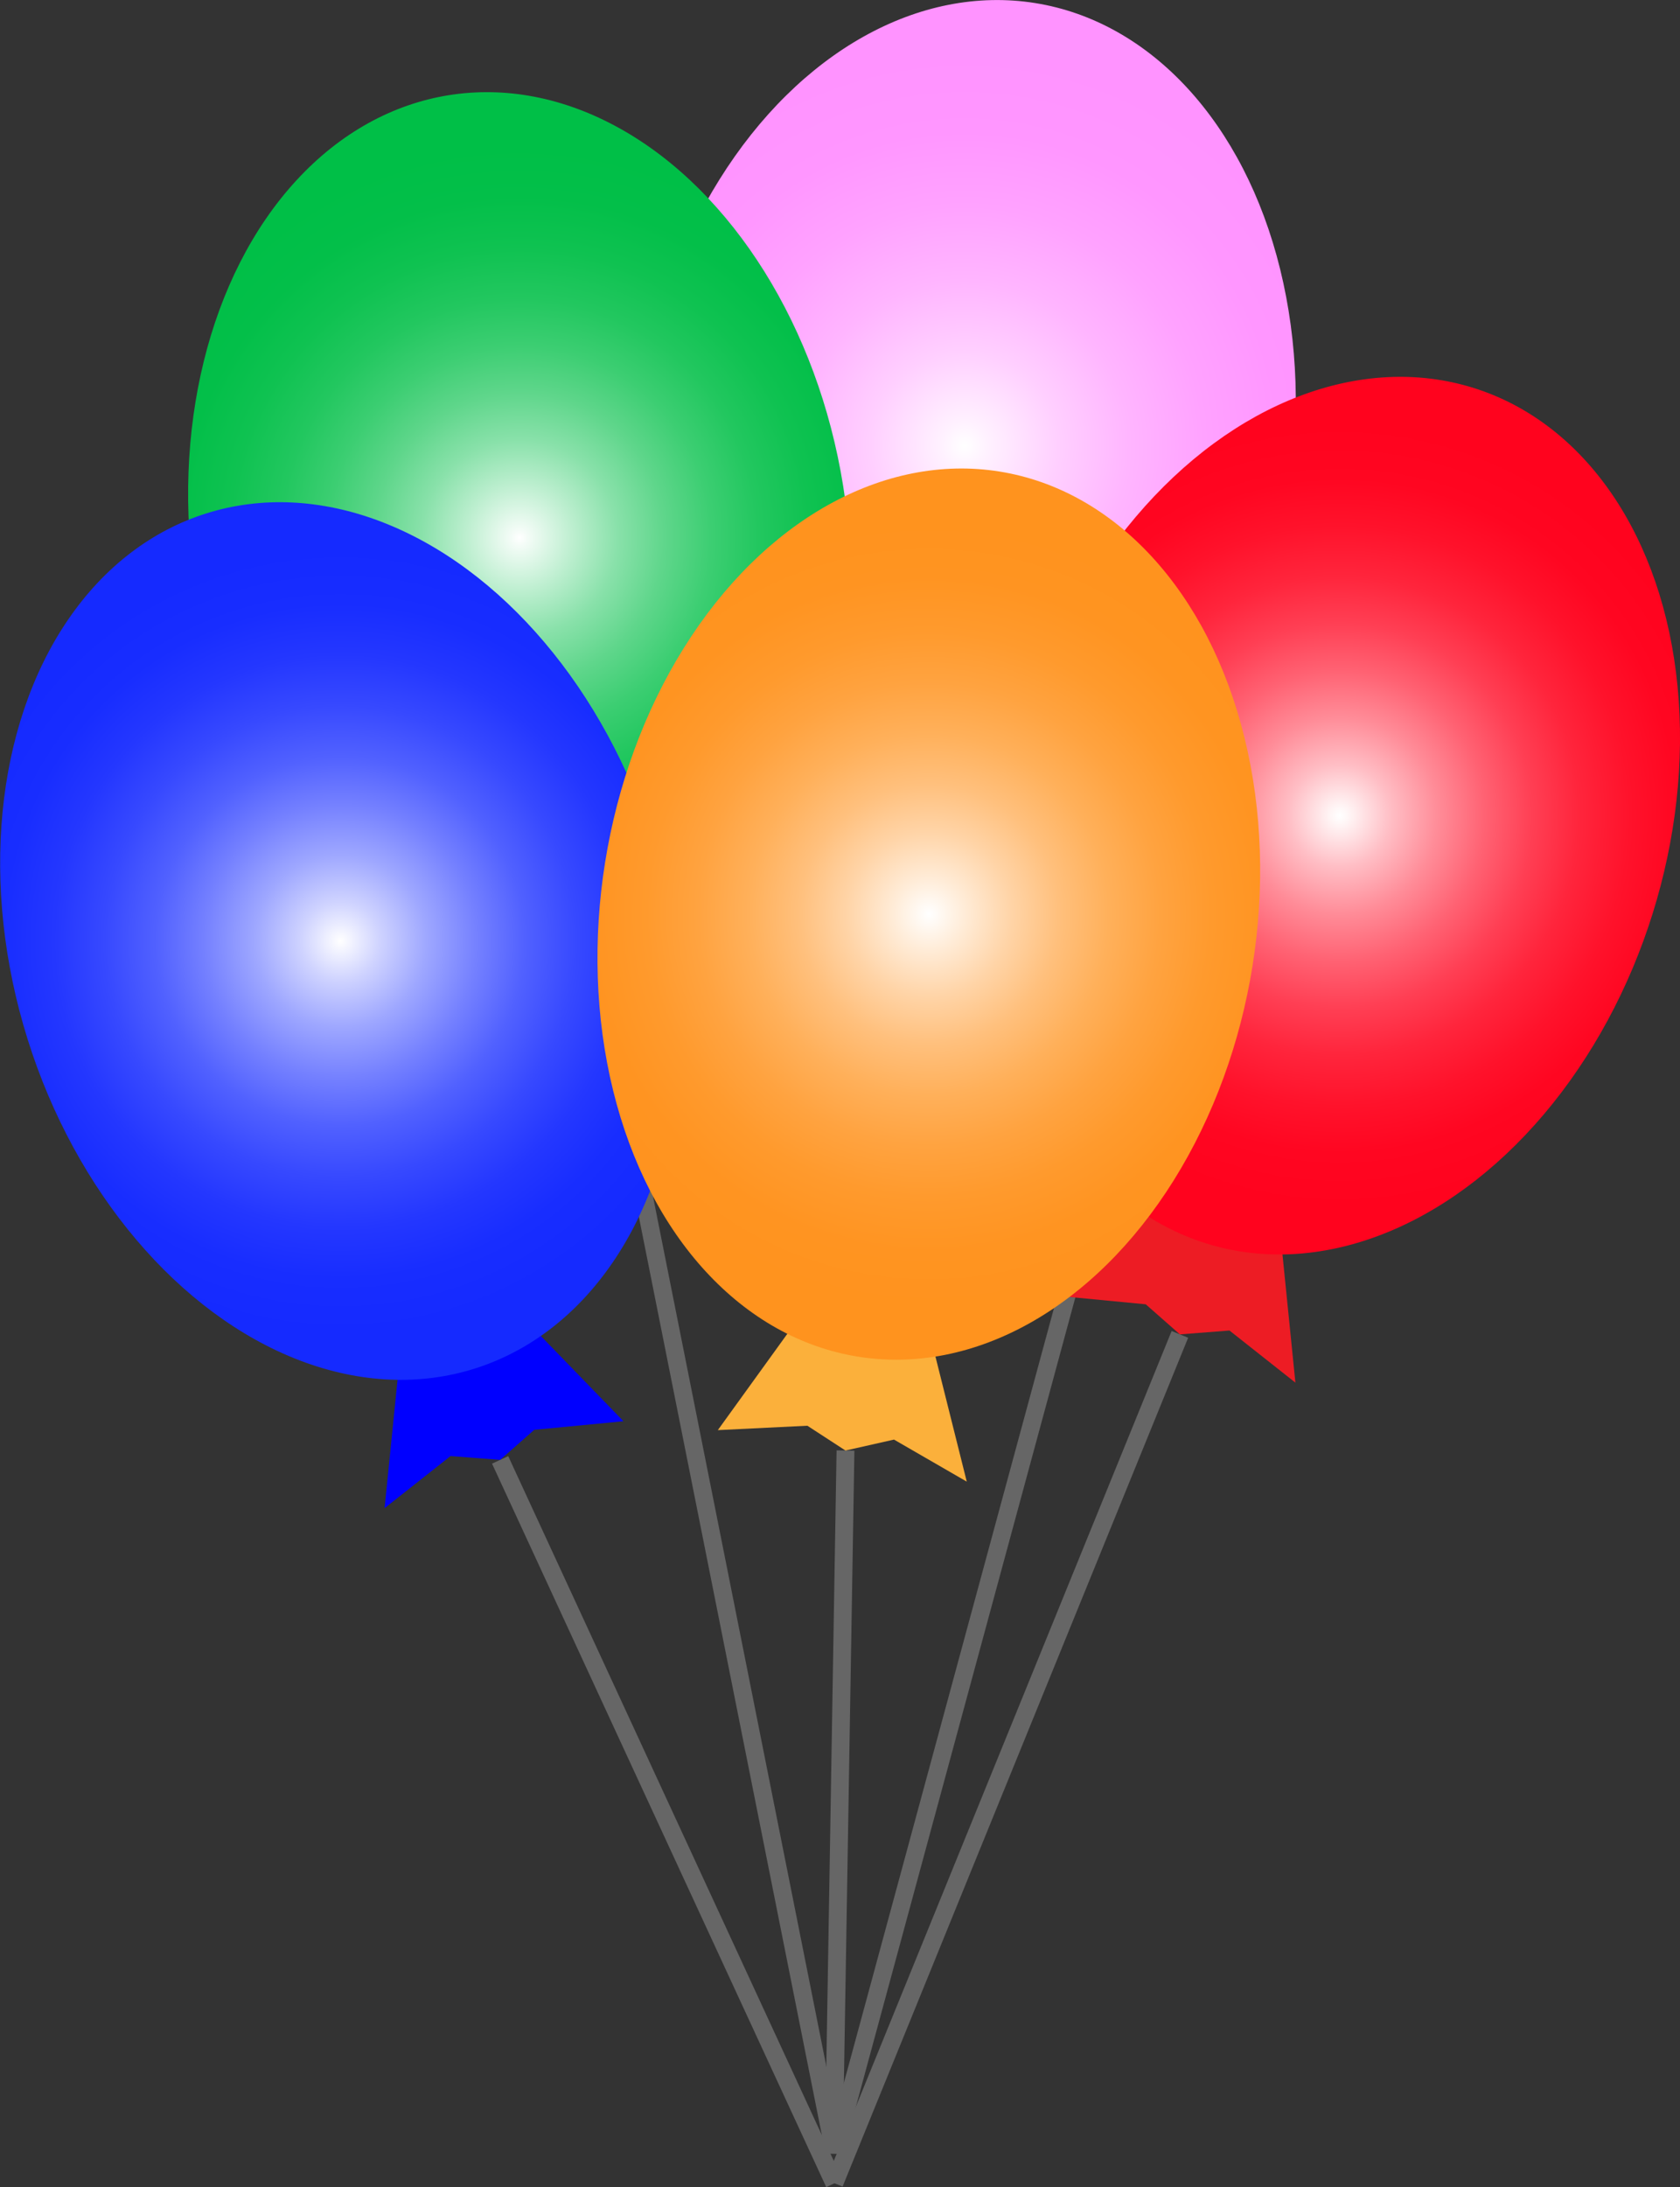 <?xml version="1.0" encoding="UTF-8"?>
<svg id="_Слой_1" data-name="Слой 1" xmlns="http://www.w3.org/2000/svg" xmlns:xlink="http://www.w3.org/1999/xlink" viewBox="0 0 753.66 980.41">
  <rect x="0" y="0" width="753.66" height="980.41" fill="#333333" stroke="none"/>
  <defs>
    <style>
      .cls-1 {
        stroke: #f15a24;
      }

      .cls-1, .cls-2 {
        fill: #fbb03b;
      }

      .cls-1, .cls-3 {
        stroke-miterlimit: 10;
        stroke-width: 8px;
      }

      .cls-4 {
        fill: blue;
      }

      .cls-5 {
        fill: url(#_Безымянный_градиент_15);
      }

      .cls-6 {
        fill: #ed1c24;
      }

      .cls-7 {
        fill: url(#_Лето);
      }

      .cls-8 {
        fill: url(#_Безымянный_градиент_21);
      }

      .cls-9 {
        fill: url(#_Безымянный_градиент_46);
      }

      .cls-10 {
        fill: url(#_Безымянный_градиент_27);
      }

      .cls-3 {
        fill: none;
        stroke: #666;
      }
    </style>
    <radialGradient id="_Безымянный_градиент_46" data-name="Безымянный градиент 46" cx="253.07" cy="-102.02" fx="253.07" fy="-102.02" r="176.05" gradientTransform="translate(330.65 -53.3) rotate(90)" gradientUnits="userSpaceOnUse">
      <stop offset="0" stop-color="#fff"/>
      <stop offset=".06" stop-color="#fff1ff"/>
      <stop offset=".24" stop-color="#ffcfff"/>
      <stop offset=".42" stop-color="#ffb5ff"/>
      <stop offset=".61" stop-color="#ffa2ff"/>
      <stop offset=".8" stop-color="#ff96ff"/>
      <stop offset="1" stop-color="#ff93ff"/>
    </radialGradient>
    <radialGradient id="_Безымянный_градиент_27" data-name="Безымянный градиент 27" cx="357.98" cy="-76.96" fx="357.98" fy="-76.96" r="176.05" gradientTransform="translate(591.01 318.02) rotate(-180) scale(1 -1)" gradientUnits="userSpaceOnUse">
      <stop offset="0" stop-color="#fff"/>
      <stop offset=".02" stop-color="#f4fcf7"/>
      <stop offset=".14" stop-color="#bbeece"/>
      <stop offset=".25" stop-color="#89e1aa"/>
      <stop offset=".37" stop-color="#5fd68b"/>
      <stop offset=".49" stop-color="#3cce72"/>
      <stop offset=".61" stop-color="#22c75f"/>
      <stop offset=".74" stop-color="#0fc251"/>
      <stop offset=".87" stop-color="#03bf49"/>
      <stop offset="1" stop-color="#00bf47"/>
    </radialGradient>
    <radialGradient id="_Безымянный_градиент_15" data-name="Безымянный градиент 15" cx="457.27" cy="21.63" fx="457.27" fy="21.63" r="176.05" gradientTransform="translate(622.62 -91.68) rotate(90)" gradientUnits="userSpaceOnUse">
      <stop offset="0" stop-color="#fff"/>
      <stop offset=".02" stop-color="#fff7f7"/>
      <stop offset=".13" stop-color="#ffbec5"/>
      <stop offset=".25" stop-color="#ff8c98"/>
      <stop offset=".37" stop-color="#ff6273"/>
      <stop offset=".49" stop-color="#ff3f54"/>
      <stop offset=".61" stop-color="#ff253c"/>
      <stop offset=".74" stop-color="#ff122b"/>
      <stop offset=".86" stop-color="#ff0621"/>
      <stop offset="1" stop-color="#ff031e"/>
    </radialGradient>
    <radialGradient id="_Безымянный_градиент_21" data-name="Безымянный градиент 21" cx="485.22" cy="71.84" fx="485.22" fy="71.84" r="176.05" gradientTransform="translate(637.89 350.02) rotate(-180) scale(1 -1)" gradientUnits="userSpaceOnUse">
      <stop offset="0" stop-color="#fff"/>
      <stop offset=".1" stop-color="#cfd3ff"/>
      <stop offset=".22" stop-color="#9ea7ff"/>
      <stop offset=".35" stop-color="#7480ff"/>
      <stop offset=".47" stop-color="#5161ff"/>
      <stop offset=".6" stop-color="#3749ff"/>
      <stop offset=".73" stop-color="#2437ff"/>
      <stop offset=".86" stop-color="#182dff"/>
      <stop offset="1" stop-color="#152aff"/>
    </radialGradient>
    <radialGradient id="_Лето" data-name="Лето" cx="270.41" cy="107.87" fx="270.41" fy="107.87" r="176.05" gradientTransform="translate(524.55 139.36) rotate(90)" gradientUnits="userSpaceOnUse">
      <stop offset="0" stop-color="#fff"/>
      <stop offset=".09" stop-color="#ffecd8"/>
      <stop offset=".21" stop-color="#ffd4a7"/>
      <stop offset=".33" stop-color="#ffc07d"/>
      <stop offset=".46" stop-color="#ffb05a"/>
      <stop offset=".59" stop-color="#ffa340"/>
      <stop offset=".72" stop-color="#ff9a2d"/>
      <stop offset=".86" stop-color="#ff9421"/>
      <stop offset="1" stop-color="#ff931e"/>
    </radialGradient>
  </defs>
  <line class="cls-3" x1="224.36" y1="654.42" x2="374.29" y2="978.73"/>
  <line class="cls-3" x1="379.29" y1="650.23" x2="374.04" y2="965.48"/>
  <line class="cls-3" x1="529.31" y1="598.16" x2="374.29" y2="978.66"/>
  <line class="cls-3" x1="479.31" y1="577.75" x2="374.29" y2="964.73"/>
  <line class="cls-3" x1="286.35" y1="523.73" x2="374.29" y2="964.73"/>
  <polygon class="cls-1" points="341.68 394.32 305.02 445.08 345.19 443.11 362.29 454.23 384.05 449.32 416.7 468.17 400.55 403.73 341.68 394.32"/>
  <ellipse class="cls-9" cx="432.67" cy="199.76" rx="200.91" ry="147.06" transform="translate(167.13 595.49) rotate(-80.92)"/>
  <polygon class="cls-1" points="291.01 421.63 327.67 472.39 287.51 470.42 270.41 481.54 248.65 476.63 216 495.48 232.14 431.03 291.01 421.63"/>
  <ellipse class="cls-10" cx="233.03" cy="241.07" rx="147.06" ry="200.91" transform="translate(-35.12 39.79) rotate(-9.08)"/>
  <polygon class="cls-6" points="517.56 535.9 473.96 580.84 513.99 584.68 529.31 598.16 551.55 596.43 581.13 619.8 574.45 553.7 517.56 535.9"/>
  <ellipse class="cls-5" cx="600.99" cy="365.59" rx="200.91" ry="147.06" transform="translate(72.61 829.98) rotate(-72.62)"/>
  <polygon class="cls-4" points="236.1 592.16 279.7 637.1 239.67 640.94 224.36 654.42 202.12 652.7 172.53 676.06 179.21 609.96 236.1 592.16"/>
  <ellipse class="cls-8" cx="152.67" cy="421.86" rx="147.06" ry="200.91" transform="translate(-119.01 64.84) rotate(-17.38)"/>
  <polygon class="cls-2" points="358.68 590.32 322.02 641.08 362.19 639.11 379.29 650.23 401.05 645.32 433.7 664.17 417.55 599.73 358.68 590.32"/>
  <ellipse class="cls-7" cx="416.67" cy="409.76" rx="200.91" ry="147.06" transform="translate(-53.71 756.55) rotate(-80.92)"/>
</svg>